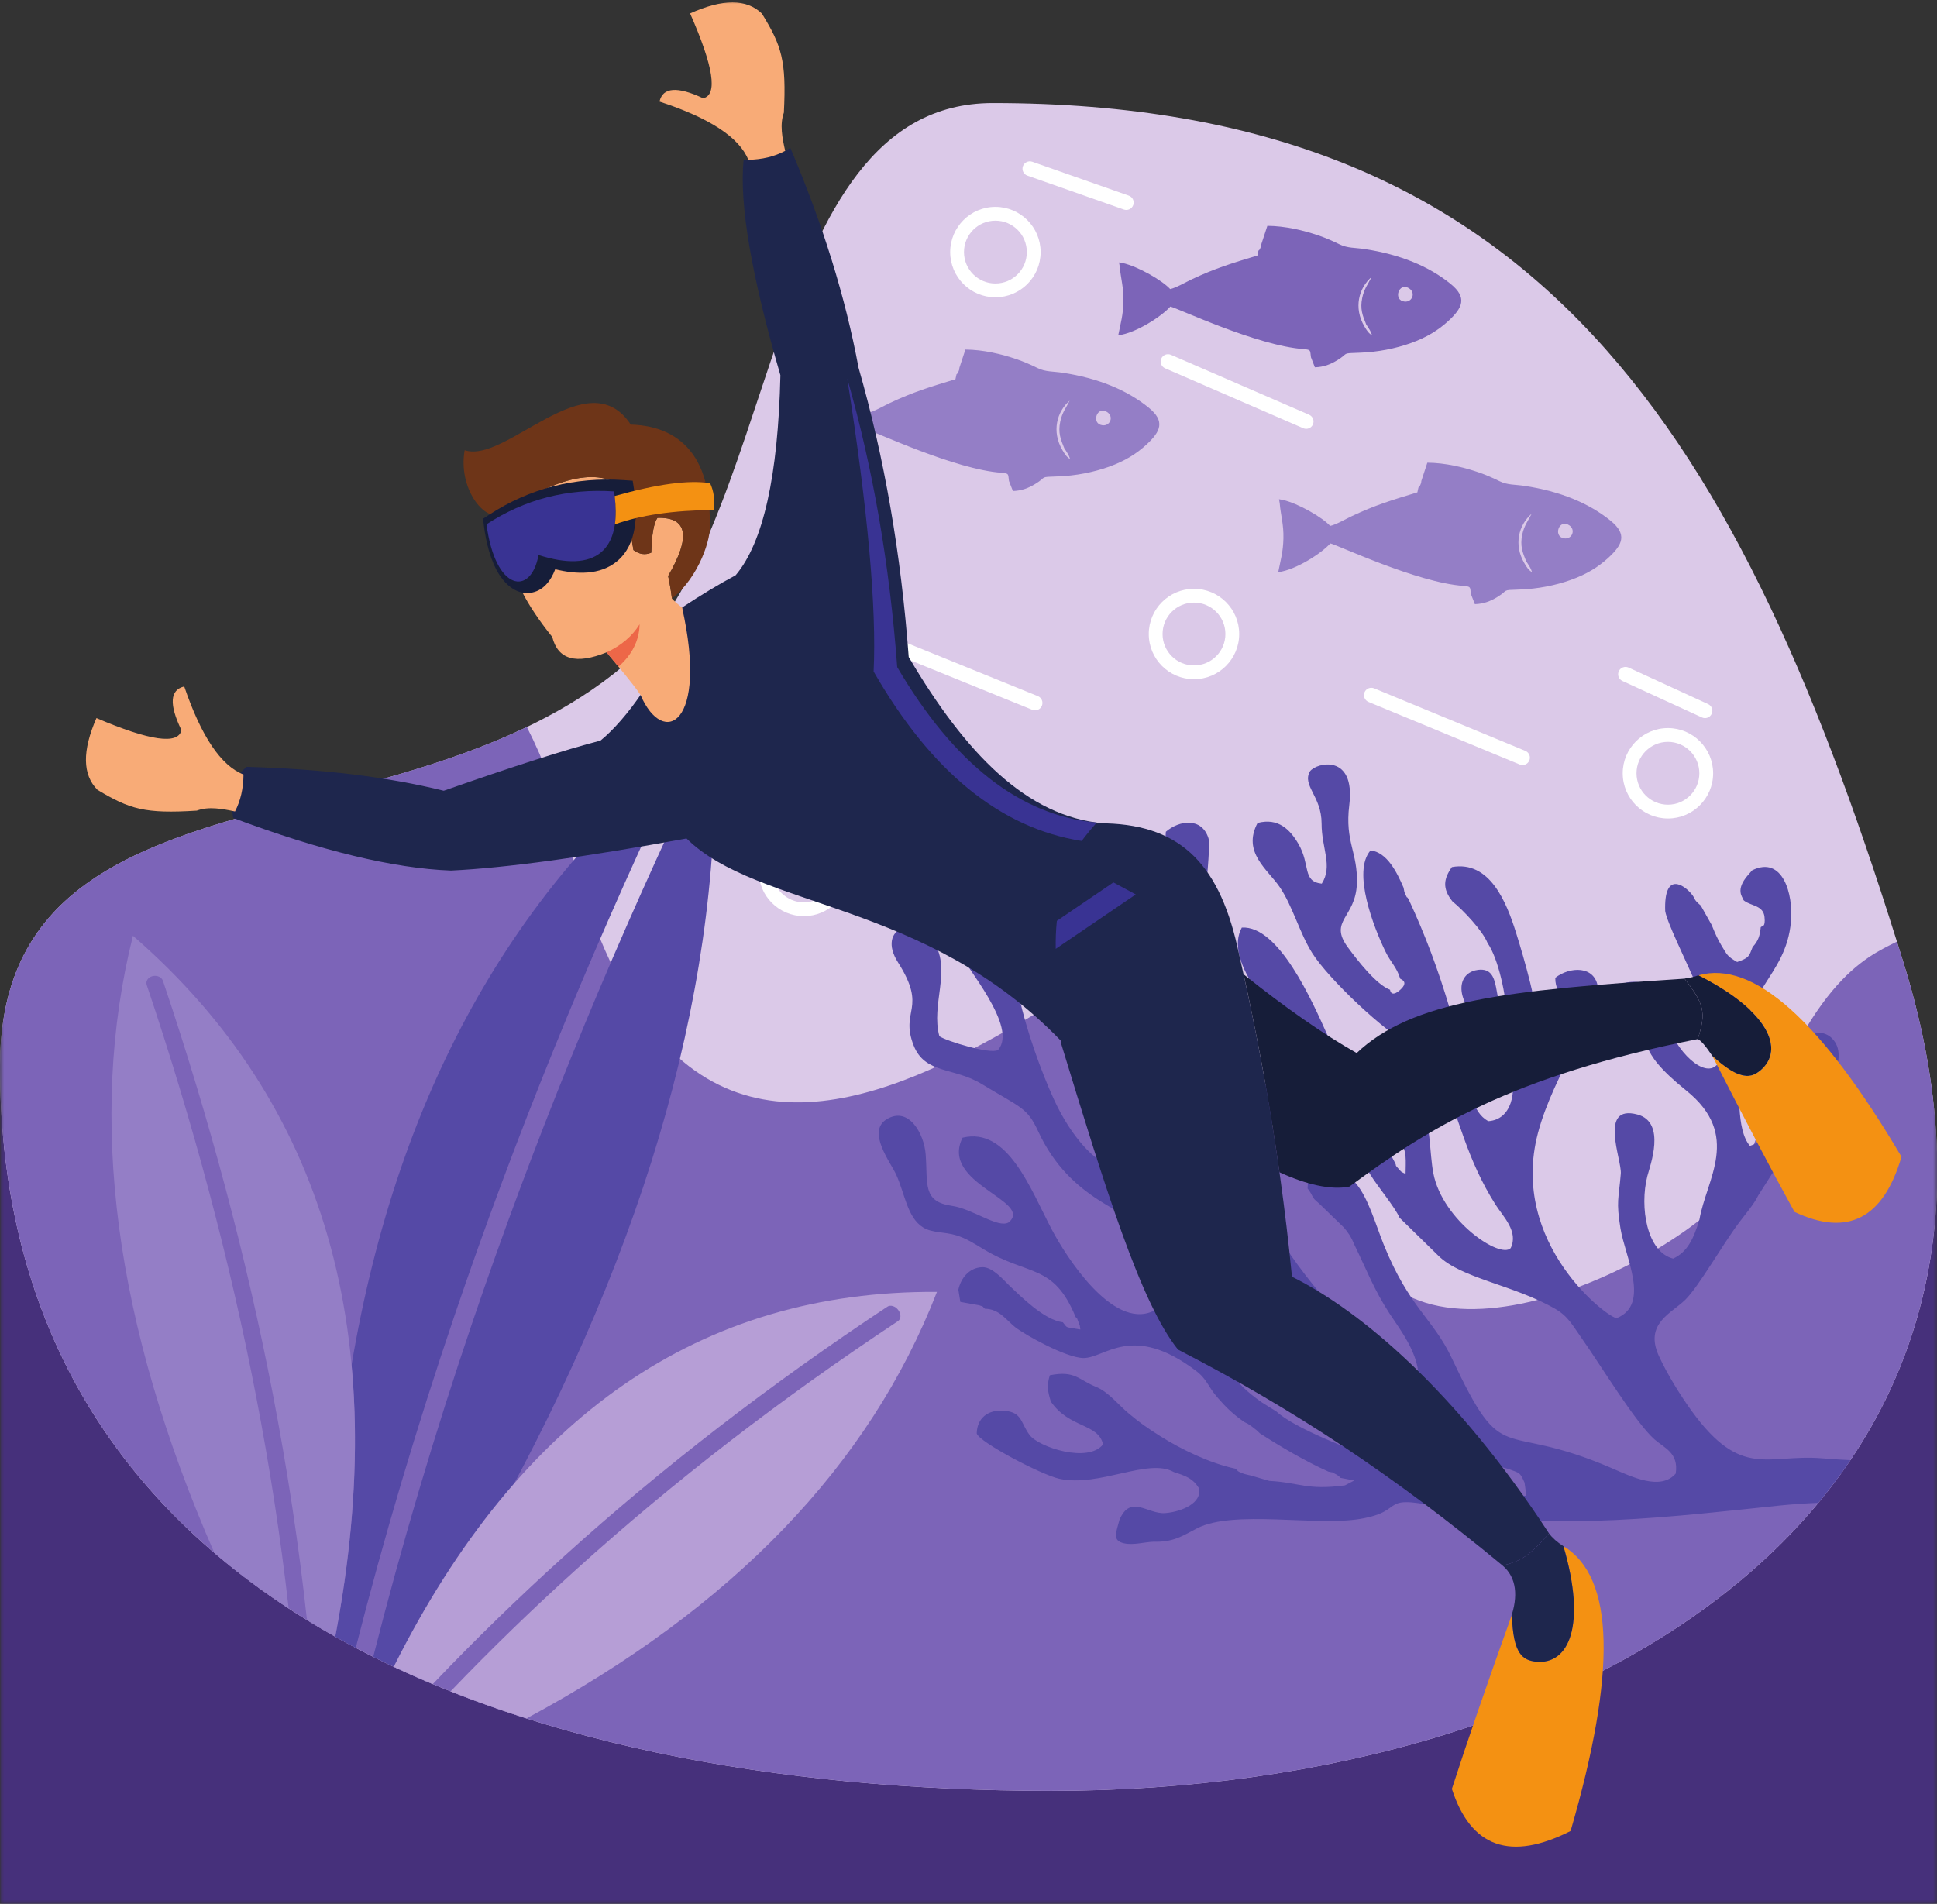 <svg width="237" height="233" viewBox="0 0 237 233" fill="none" xmlns="http://www.w3.org/2000/svg">
<rect x="0" y="0" width="237" height="233" fill="#333333" stroke="none"/>
<mask id="mask0_1220_2038" style="mask-type:alpha" maskUnits="userSpaceOnUse" x="0" y="0" width="237" height="233">
<rect width="237" height="233" fill="white"/>
</mask>
<g mask="url(#mask0_1220_2038)">
<path d="M0.035 134L237.035 143V415H0.035V134Z" fill="#46307B"/>
<path fill-rule="evenodd" clip-rule="evenodd" d="M121.469 12.612C92.598 12.612 95.892 66.169 75.05 82.494C47.461 104.101 -8.87596e-05 93.403 -8.87596e-05 130.485C-8.87596e-05 195.584 61.561 219.169 128.647 219.169C195.732 219.169 252.975 183.063 232.999 118.136C213.024 53.209 188.554 12.612 121.469 12.612" fill="#DBC9E8"/>
<path fill-rule="evenodd" clip-rule="evenodd" d="M160.402 43.723C160.278 42.816 160.415 42.826 159.521 42.72C153.833 42.345 143.933 37.639 143.192 37.52C142.194 38.669 139.009 40.769 136.822 41.035C137.108 39.568 137.421 38.585 137.458 36.907C137.497 35.165 137.13 34.102 137.004 32.611L136.919 32.116L137.369 32.187C139.312 32.643 142.227 34.333 143.177 35.379C143.896 35.229 145.087 34.528 145.804 34.19C148.737 32.81 150.743 32.213 153.848 31.271L153.977 30.677C154.124 30.507 154.073 30.685 154.244 30.276C154.361 29.999 154.285 30.102 154.34 29.852L155.067 27.64C157.244 27.654 159.491 28.189 161.334 28.82C162.264 29.138 163.118 29.52 163.904 29.906C164.882 30.386 165.778 30.299 166.977 30.481C171.287 31.138 174.817 32.57 177.493 34.746C179.546 36.415 178.957 37.668 177.231 39.263C175.997 40.402 174.581 41.281 172.641 41.98C170.739 42.663 168.551 43.091 166.356 43.165C164.024 43.243 165.103 43.187 163.629 44.079C162.792 44.587 161.982 44.919 160.881 44.952L160.402 43.723ZM166.937 39.94C167.243 40.465 167.449 40.777 167.882 41.046C167.771 40.728 167.745 40.65 167.595 40.387C167.478 40.184 167.549 40.313 167.413 40.097C167.394 40.067 167.371 40.027 167.353 39.998L167.164 39.712C166.718 38.625 166.393 37.821 166.673 36.464C166.909 35.313 167.404 34.756 167.825 33.89C166.236 35.262 165.609 37.678 166.937 39.94V39.94ZM172.258 35.205C171.158 34.682 170.562 36.495 171.596 36.849C172.746 37.245 173.395 35.745 172.258 35.205Z" fill="#7C64B8"/>
<path fill-rule="evenodd" clip-rule="evenodd" d="M179.976 72.709C179.853 71.801 179.99 71.812 179.096 71.705C173.408 71.331 163.507 66.625 162.766 66.505C161.769 67.654 158.583 69.754 156.397 70.021C156.683 68.555 156.995 67.57 157.032 65.893C157.072 64.15 156.705 63.089 156.579 61.596L156.494 61.101L156.943 61.173C158.886 61.629 161.801 63.319 162.751 64.363C163.47 64.216 164.661 63.513 165.379 63.176C168.312 61.795 170.318 61.199 173.423 60.257L173.552 59.663C173.698 59.493 173.647 59.67 173.819 59.262C173.935 58.984 173.86 59.087 173.914 58.839L174.641 56.625C176.819 56.64 179.065 57.174 180.91 57.805C181.838 58.124 182.692 58.505 183.478 58.892C184.456 59.373 185.353 59.284 186.552 59.467C190.862 60.123 194.391 61.556 197.069 63.732C199.12 65.4 198.531 66.654 196.805 68.248C195.571 69.387 194.156 70.267 192.215 70.964C190.314 71.648 188.126 72.078 185.929 72.151C183.599 72.228 184.678 72.172 183.205 73.065C182.367 73.573 181.556 73.906 180.455 73.938L179.976 72.709ZM186.511 68.926C186.818 69.451 187.023 69.764 187.456 70.031C187.345 69.713 187.319 69.636 187.168 69.373C187.052 69.169 187.123 69.298 186.988 69.083C186.969 69.053 186.945 69.013 186.927 68.984L186.738 68.698C186.292 67.61 185.968 66.808 186.247 65.449C186.484 64.299 186.978 63.74 187.4 62.877C185.81 64.247 185.183 66.664 186.511 68.926V68.926ZM191.833 64.191C190.732 63.668 190.137 65.481 191.17 65.835C192.32 66.231 192.97 64.732 191.833 64.191Z" fill="#947EC6"/>
<path fill-rule="evenodd" clip-rule="evenodd" d="M123.453 58.863C123.332 57.955 123.469 57.966 122.573 57.859C116.885 57.486 106.984 52.779 106.245 52.658C105.246 53.808 102.061 55.907 99.874 56.176C100.162 54.708 100.472 53.724 100.51 52.047C100.549 50.304 100.182 49.242 100.058 47.751L99.972 47.254L100.422 47.328C102.364 47.783 105.278 49.472 106.23 50.518C106.948 50.37 108.14 49.667 108.856 49.33C111.788 47.949 113.796 47.354 116.902 46.41L117.031 45.817C117.176 45.646 117.126 45.825 117.298 45.415C117.414 45.137 117.336 45.241 117.393 44.992L118.12 42.78C120.296 42.793 122.543 43.328 124.387 43.96C125.317 44.278 126.171 44.658 126.955 45.046C127.935 45.526 128.83 45.438 130.03 45.62C134.34 46.277 137.869 47.711 140.546 49.887C142.597 51.553 142.009 52.807 140.284 54.402C139.049 55.542 137.633 56.421 135.693 57.118C133.79 57.801 131.604 58.232 129.408 58.304C127.076 58.383 128.155 58.326 126.681 59.22C125.844 59.727 125.035 60.058 123.932 60.093L123.453 58.863ZM129.989 55.078C130.297 55.606 130.501 55.917 130.935 56.185C130.824 55.867 130.796 55.79 130.647 55.527C130.53 55.323 130.602 55.452 130.467 55.236C130.447 55.207 130.424 55.167 130.405 55.138L130.218 54.852C129.77 53.764 129.446 52.962 129.725 51.603C129.962 50.453 130.457 49.895 130.879 49.031C129.288 50.401 128.66 52.818 129.989 55.078ZM135.311 50.345C134.21 49.821 133.616 51.635 134.649 51.989C135.798 52.385 136.448 50.885 135.311 50.345Z" fill="#947EC6"/>
<path fill-rule="evenodd" clip-rule="evenodd" d="M232.999 118.136C252.975 183.063 195.732 219.169 128.647 219.169C61.561 219.169 -9.15527e-05 195.584 -9.15527e-05 130.485C-9.15527e-05 97.817 36.832 102.231 64.463 88.972C66.512 92.981 68.233 97.547 69.536 102.77C88.048 177.101 146.829 96.047 149.488 118.918C151.881 139.494 159.061 139.059 166.911 153.363C176.279 170.432 210.915 151.237 213.695 142.738C221.055 120.235 228.11 117.217 232.1 115.242C232.401 116.2 232.701 117.165 232.999 118.136Z" fill="#7C64B8"/>
<path fill-rule="evenodd" clip-rule="evenodd" d="M124.715 122.054C125.563 126.043 127.41 131.191 128.943 134.527C133.315 144.043 140.534 145.983 135.388 136.103C134.37 134.146 133.669 132.907 132.78 130.679C130.619 125.265 131.713 127.308 129.089 125.977C127.645 125.245 126.045 123.455 125.305 121.9C124.907 120.917 124.652 120.372 124.333 119.391C124.006 118.386 124.023 117.636 123.346 116.997C123.705 107.511 116.4 104.145 118.52 101.82C120.412 100.266 122.723 101.878 123.483 103.163C126.405 108.104 125.652 114.526 127.971 118.545C128.282 120.277 128.064 119.26 128.555 119.758L128.604 119.535L129.183 120.5C129.102 118.8 129.194 119.991 128.712 119.541L128.991 119.133L128.555 118.367C127.94 115.315 124.889 107.702 126.682 104.979C128.267 105.334 129.424 107.791 130.295 109.388C131.032 110.738 132.539 113.641 132.781 115.206C133.248 116.467 133.273 117.103 133.979 117.915L139.221 135.466C139.325 135.964 139.292 136.14 139.521 136.661C139.745 137.173 139.768 137.017 140.018 137.299C140.278 139.098 141.544 142.009 142.173 144.085C143.956 149.977 144.472 153.141 145.871 158.387C146.547 160.918 147.428 162.617 148.193 164.684C148.456 165.286 148.248 164.904 148.604 165.417C148.64 165.467 148.774 165.672 148.801 165.616C148.831 165.56 148.946 165.739 149.018 165.804L150.324 167.434C151.286 169.221 152.649 170.397 154.4 171.635L156.172 172.74C158.436 174.838 165.486 177.53 169.055 178.755C171.414 179.564 173.872 180.331 176.4 180.802C178.879 181.263 181.868 182.069 184.032 182.418L184.98 183.028L186.757 183.061L186.534 181.451C185.952 180.134 185.964 180.309 184.557 179.772C178.568 178.265 177.382 176.668 173.284 173.866C171.251 172.476 170.047 171.589 167.553 170.972C165.792 170.537 161.672 169.681 160.279 169.529C159.815 169.008 159.907 169.08 159.113 168.637C158.636 168.368 158.443 168.282 157.879 168.011C155.167 166.229 153.459 163.955 151.981 160.361C150.854 157.621 145.719 153.488 150.198 152.239C154.34 151.085 154.341 157.454 155.413 160.28C156.717 163.717 163.03 168.578 162.56 164.848C162.392 163.506 159.451 161.89 157.342 158.493C156.988 157.727 157.494 158.4 156.817 157.532C156.582 157.234 156.499 157.257 156.221 157.021C155.386 155.326 154.081 153.596 153.032 151.603C152.02 149.682 151.195 147.826 150.22 145.71C148.426 141.815 146.884 137.343 145.167 133.401C143.727 130.089 133.148 111.407 135.903 108.84C136.471 108.543 135.141 108.432 136.743 108.709C137.757 108.885 138.261 109.989 138.661 110.757C139.269 111.924 139.888 113.038 140.498 114.169C140.983 115.296 140.995 115.438 142.715 115.562C142.934 115.087 143.012 114.926 143.281 114.036C143.557 112.093 144.216 109.27 144.381 107.474C144.678 104.248 142.315 104.665 142.647 101.794C144.288 100.37 147.05 100.003 147.861 102.591C148.258 103.858 146.783 115.655 146.53 116.43C145.652 119.117 145.173 119.234 144.873 122.449C144.966 123.122 145.059 123.833 145.258 124.505C145.596 125.647 145.337 125.195 146.082 125.827C146.32 127.466 147.795 130.411 148.434 132.088C149.212 134.128 149.788 136.69 151.679 137.235C152.642 134.388 150.902 131.981 150.325 129.551C148.807 123.154 147.377 124.92 146.943 123.214C147.175 119.527 151.195 119.59 152.479 122.703C153.342 124.791 153.205 128.276 154.218 131.036C155.283 133.935 156.231 135.695 155.383 139.345C154.686 142.348 153.232 144.596 154.674 147.952C157.212 153.846 163.516 160.736 167.728 165.35C169.339 167.117 170.474 169.947 173.373 169.714C174.296 166.506 171.336 162.784 170.003 160.732C168.091 157.79 167.203 155.388 165.653 152.206C165.307 151.335 164.898 150.781 164.436 150.234L161.379 147.271C160.329 146.418 160.819 146.521 159.988 145.45C160.086 140.763 164.484 143.225 165.868 144.796C167.391 146.524 168.34 149.929 169.313 152.339C172.438 160.069 175.349 161.371 177.62 166.192C184.164 180.072 183.231 173.641 197.23 179.689C199.625 180.724 203.18 182.475 205.03 180.341C205.42 177.808 203.652 177.224 202.438 176.159C200.103 174.109 195.739 166.903 193.606 163.896C192.426 162.234 191.907 161.121 190.299 160.188C185.178 157.223 178.719 156.455 175.938 153.626L171.244 149.035C170.648 147.683 168.66 145.352 167.631 143.699C166.467 141.834 165.419 140.151 164.399 138.23C162.369 134.406 160.587 130.312 158.33 127.018C158.019 126.317 158.009 126.307 157.575 125.66L156.704 124.607C156.017 124.132 149.684 117.589 151.941 113.52C156.444 113.233 160.539 122.467 162.462 126.788C163.657 129.473 164.987 132.378 166.338 134.928C167.748 137.585 169.548 140.028 170.659 142.253C170.98 142.858 170.511 142.367 171.213 143.144C171.551 143.52 171.411 143.377 171.977 143.672C171.978 142.33 172.201 140.535 171.267 139.977C170.884 138.025 169.906 138.562 168.747 136.936C168.773 133.676 172.385 133.066 173.917 135.403C175.039 137.116 174.9 141.171 175.38 143.609C176.52 149.391 183.552 154.089 184.838 152.749C185.829 150.726 183.912 148.887 182.982 147.423C179.414 141.803 178.476 136.632 176.448 131.957C176.192 131.436 175.888 131.097 175.597 130.704C175.259 130.251 175.259 130.14 174.885 129.751C174.181 129.018 173.862 129.137 172.804 128.063C169.346 126.273 162.525 119.764 160.555 116.638C159.003 114.179 158.149 110.852 156.571 108.55C155.1 106.4 151.959 104.309 153.869 100.715C156.414 100.046 157.854 101.548 158.859 103.265C160.374 105.857 159.304 107.879 161.724 108.146C163.108 105.962 161.699 103.849 161.702 100.781C161.703 97.429 159.289 96.152 160.274 94.407C161.028 93.334 165.884 92.151 165.089 98.541C164.529 103.044 166.159 104.309 166.019 108.162C165.867 112.344 162.503 112.666 164.926 115.952C166.124 117.577 168.406 120.51 170.077 121.127C170.079 121.13 170.168 122.174 171.317 121.143C172.45 120.127 171.366 119.842 171.322 119.779C170.881 118.326 170.195 117.856 169.493 116.408C168.114 113.558 165.4 106.67 167.699 104.07C169.717 104.327 170.904 106.712 171.729 108.632C171.909 109.501 171.737 108.896 172.012 109.573C172.042 109.645 172.153 109.883 172.176 109.834C172.2 109.784 172.302 109.997 172.363 110.081C174.41 114.5 175.947 118.599 177.416 123.55C178.113 125.902 178.905 128.468 179.448 130.885C180.055 133.579 180.051 136.051 182.091 137.212C184.92 137.042 185.707 133.649 184.707 130.639C183.864 128.101 181.902 126.289 180.578 124.722C177.664 121.267 178.792 118.935 180.855 118.693C183.922 118.333 182.439 122.728 184.41 124.518C184.272 121.861 183.352 117.348 182.01 115.412C181.399 113.891 179.046 111.398 177.718 110.323C176.431 108.718 176.646 107.528 177.648 106.115C182.276 105.287 184.324 110.411 185.493 114.14C186.559 117.54 188.073 122.892 188.38 126.582L188.935 127.362C188.955 127.311 189.059 127.435 189.223 127.538L190.504 125.163C192.382 121.281 190.319 122.389 190.292 119.669C192.019 118.301 195.181 118.099 195.522 120.902C195.851 123.614 190.086 131.383 188.173 138.667C184.61 152.229 196.857 161.411 197.822 161.314C201.957 159.622 198.839 153.852 198.269 150.327C197.728 146.971 198.052 146.763 198.312 143.639C198.453 141.961 195.533 135.106 200.351 136.398C203.921 137.357 201.864 142.732 201.56 143.93C200.586 147.759 201.514 153.231 204.715 154.031C206.442 153.23 207.196 151.672 207.931 149.265C208.774 144.304 213.117 138.935 206.318 133.461C199.551 128.011 202.845 127.708 198.994 124.723C194.592 121.311 199.266 119.116 201.686 120.661C202.904 121.438 203.298 123.131 203.852 124.887C205.081 128.787 208.509 131.905 210.015 130.371C212.243 128.428 204.206 114.328 203.743 111.498C203.574 106.543 206.081 108.336 206.951 109.392C207.551 110.122 207.094 109.974 208.099 110.828L209.429 113.193C209.841 114.201 210.123 114.878 210.64 115.736C211.34 116.892 211.352 117.044 212.548 117.732C214.019 117.228 213.991 117.054 214.447 115.89C215.149 115.148 215.329 114.495 215.434 113.472C215.607 113.276 216.035 113.55 215.894 112.215C215.746 110.823 214.331 110.89 213.456 110.268C213.414 110.238 213.324 110.187 213.295 110.081C213.212 109.774 212.303 108.917 213.856 107.119L214.388 106.511C218.108 104.679 219.443 109.385 219.127 112.827C218.499 119.671 213.061 121.081 212.879 129.901C212.814 133.096 212.403 138.267 214.111 140.235C216.534 139.531 217.226 136.846 218.482 134.839C221.425 130.134 219.567 132.485 220.254 127.359C220.322 127.299 220.407 127.212 220.454 127.173C220.499 127.134 220.596 127.04 220.653 126.996L222.275 126.365C223.091 126.351 223.699 126.634 224.118 127.041C225.384 128.269 225.001 130.06 224.459 131.554C224.159 132.981 221.404 136.159 220.538 137.568C219.685 138.957 217.864 142.617 216.829 143.632L215.13 146.302C214.656 147.314 213.55 148.602 212.81 149.588C210.709 152.384 207.902 157.377 206.218 159.053C204.552 160.714 201.154 161.963 202.966 165.935C204.021 168.252 205.707 170.916 206.96 172.648C213.076 181.095 216.26 177.924 222.938 178.474C224.114 178.57 225.262 178.648 226.403 178.7C225.189 180.499 223.875 182.237 222.479 183.92C220.894 183.991 219.305 184.094 217.692 184.259C205.717 185.497 189.568 187.555 177.724 184.797C168.004 182.534 172.546 184.859 166.438 185.889C160.98 186.807 150.923 184.756 146.48 187.033C144.733 187.929 143.624 188.764 141.124 188.682C140.012 188.728 138.688 189.12 137.561 188.882C136.026 188.557 136.575 187.556 136.964 186.027C138.308 182.824 140.433 185.349 142.573 185.179C144.621 185.016 147.136 183.906 146.687 182.118C145.959 180.95 145.171 180.653 143.609 180.149C140.48 178.38 134.531 182.041 129.614 180.976C127.43 180.503 119.771 176.471 119.507 175.428C119.544 173.615 120.814 172.489 122.84 172.647C125.112 172.824 124.847 174.126 125.987 175.632C127.113 177.122 133.163 179.099 134.964 176.767C134.377 174.172 130.829 174.813 128.574 171.526C128.168 170.215 128.075 169.555 128.449 168.309C131.602 167.686 131.919 168.88 134.259 169.793C135.698 170.453 136.877 171.953 138.05 172.936C139.452 174.111 140.281 174.698 141.941 175.748C144.503 177.368 148.023 179.081 151.175 179.745C151.588 180.101 151.234 179.991 152.119 180.342C152.328 180.425 152.977 180.557 153.174 180.613C153.906 180.817 154.567 181.035 155.305 181.236C159.085 181.441 159.819 182.411 164.562 181.784L165.701 181.187L164.019 180.865L163.93 180.765C163.639 180.542 163.763 180.577 163.16 180.271C162.667 180.02 163.617 180.356 162.537 180.101C159.712 178.834 156.671 177.041 154.159 175.422C154.09 175.355 154.001 175.268 153.952 175.224C153.903 175.181 153.807 175.084 153.748 175.035L153.143 174.564C152.402 174.042 152.857 174.364 152.238 174.026C150.906 173.102 150.065 172.298 148.975 171.044C147.724 169.605 147.732 168.819 146.285 167.727C138.477 161.853 135.213 166.229 132.555 166.201C130.45 166.177 125.359 163.342 124.177 162.396C123.123 161.552 122.252 160.184 120.509 160.169C120.117 159.846 120.495 159.968 119.801 159.742L117.5 159.331L117.26 157.842C117.55 156.466 118.563 155.121 120.205 155.081C121.469 155.051 122.83 156.705 123.516 157.351C124.844 158.599 127.76 161.56 130.042 161.823C130.708 162.631 130.187 162.337 132.186 162.708C132.162 162.539 132.149 162.35 132.108 162.204L131.819 161.443C131.794 161.261 131.678 161.274 131.609 161.189C128.901 154.582 125.852 156.225 120.305 152.86C119.245 152.217 118.235 151.554 116.997 151.178C115.573 150.744 114.051 150.907 112.94 150.214C110.997 149.003 110.719 146.083 109.65 143.75C108.953 142.227 106.009 138.477 108.497 136.971C111.189 135.343 113.076 138.762 113.26 141.277C113.53 144.948 112.857 147.063 116.479 147.578C119.004 147.935 122.137 150.383 123.427 149.593C126.495 146.952 114.951 144.87 117.775 139.235C123.313 137.881 126.076 145.502 128.702 150.493C130.419 153.755 136.092 162.686 141.025 160.486C143.635 159.023 141.599 152.696 140.192 150.719C138.34 148.119 131.014 147.111 127.024 138.449C125.666 135.503 124.891 135.573 120.105 132.658C116.712 130.591 113.159 131.466 111.782 127.928C110.085 123.58 113.525 123.518 109.874 117.78C107.202 113.579 112.075 111.766 114.3 115.363C116.426 118.801 113.875 122.923 114.938 126.818C115.822 127.423 121.206 129.057 122.104 128.502C124.617 125.732 118.11 118.284 117.15 116.19C114.664 110.776 120.829 109.184 123.174 117.112C123.535 118.399 123.684 118.484 123.958 119.773C124.024 120.084 124.142 120.877 124.209 121.096C124.554 122.241 124.643 121.954 124.715 122.054" fill="#5549A6"/>
<path fill-rule="evenodd" clip-rule="evenodd" d="M87.383 89.151C88.575 119.355 79.541 151.763 60.294 186.371C56.614 191.378 53.224 197.05 50.122 203.386C49.878 203.772 49.63 204.157 49.382 204.542C48.126 203.968 46.886 203.378 45.666 202.767C49.121 189.138 53.173 175.465 57.83 161.747C65.124 140.256 73.895 118.639 84.147 96.897C84.419 96.311 84.166 95.615 83.58 95.341C82.993 95.067 82.299 95.32 82.025 95.906C71.742 117.719 62.938 139.415 55.614 160.995C50.994 174.607 46.966 188.165 43.527 201.671C42.681 201.224 41.845 200.767 41.018 200.301C43.298 188.351 43.963 177.263 43.018 167.039C48.761 133.059 63.549 107.096 87.383 89.151" fill="#5549A6"/>
<path fill-rule="evenodd" clip-rule="evenodd" d="M16.267 114.522C10.677 136.85 13.998 162.021 26.218 190.034C29.064 192.471 32.103 194.738 35.318 196.841C34.341 188.219 33.007 179.53 31.314 170.771C28.128 154.28 23.672 137.535 17.949 120.535C17.796 120.076 18.119 119.595 18.669 119.461C19.219 119.326 19.789 119.587 19.939 120.046C25.683 137.101 30.153 153.909 33.355 170.469C35.162 179.815 36.562 189.081 37.558 198.263C38.691 198.959 39.844 199.64 41.018 200.3C48.029 163.539 39.782 134.944 16.267 114.522" fill="#947EC6"/>
<path fill-rule="evenodd" clip-rule="evenodd" d="M114.642 158.106C106.386 179.35 89.645 196.749 64.423 210.307C61.247 209.296 58.145 208.194 55.131 206.995C60.038 201.872 65.174 196.889 70.542 192.042C82.502 181.244 95.613 171.124 109.874 161.683C110.257 161.426 110.274 160.825 109.915 160.336C109.558 159.848 108.958 159.66 108.575 159.916C94.268 169.388 81.109 179.545 69.1 190.388C63.462 195.478 58.079 200.718 52.951 206.106C51.33 205.428 49.738 204.723 48.173 203.987C63.594 173.219 85.75 157.922 114.642 158.106" fill="#B69ED6"/>
<path fill-rule="evenodd" clip-rule="evenodd" d="M159.459 52.41C159.916 52.605 160.445 52.396 160.643 51.939C160.838 51.482 160.629 50.953 160.173 50.757L143.269 43.422C142.811 43.224 142.282 43.435 142.085 43.892C141.889 44.348 142.1 44.877 142.555 45.074L159.459 52.41ZM208.239 87.803C208.692 88.01 209.226 87.812 209.433 87.359C209.64 86.907 209.441 86.372 208.988 86.166L199.261 81.7C198.808 81.494 198.273 81.693 198.067 82.146C197.86 82.598 198.06 83.133 198.512 83.339L208.239 87.803V87.803ZM185.944 93.56C186.404 93.75 186.931 93.529 187.12 93.07C187.309 92.609 187.09 92.082 186.63 91.893L168.13 84.239C167.671 84.05 167.143 84.27 166.954 84.729C166.766 85.19 166.985 85.716 167.446 85.906L185.944 93.56ZM126.306 86.866C126.769 87.054 127.295 86.831 127.482 86.368C127.669 85.906 127.445 85.38 126.984 85.192L104.977 76.262C104.514 76.075 103.988 76.297 103.802 76.759C103.615 77.222 103.838 77.749 104.299 77.936L126.306 86.866V86.866ZM137.512 25.644C137.982 25.807 138.496 25.559 138.661 25.088C138.825 24.619 138.576 24.105 138.105 23.941L126.304 19.795C125.836 19.631 125.321 19.88 125.157 20.35C124.993 20.819 125.241 21.334 125.712 21.496L137.512 25.644" fill="white"/>
<path fill-rule="evenodd" clip-rule="evenodd" d="M143.37 74.874C144.065 74.179 145.026 73.749 146.089 73.749C147.15 73.749 148.111 74.179 148.807 74.874C149.502 75.57 149.932 76.531 149.932 77.592C149.932 78.654 149.502 79.616 148.807 80.311C148.111 81.007 147.15 81.437 146.089 81.437C145.026 81.437 144.065 81.007 143.37 80.311C142.674 79.616 142.244 78.654 142.244 77.592C142.244 76.531 142.674 75.57 143.37 74.874ZM146.089 72.06C144.561 72.06 143.178 72.681 142.177 73.681C141.176 74.682 140.556 76.065 140.556 77.592C140.556 79.12 141.176 80.503 142.177 81.504C143.178 82.505 144.561 83.125 146.089 83.125C147.616 83.125 148.999 82.505 149.999 81.504C151 80.503 151.621 79.12 151.621 77.592C151.621 76.065 151 74.682 149.999 73.681C148.999 72.681 147.616 72.06 146.089 72.06Z" fill="white"/>
<path fill-rule="evenodd" clip-rule="evenodd" d="M95.638 103.872C96.334 103.175 97.294 102.746 98.357 102.746C99.419 102.746 100.379 103.175 101.074 103.872C101.77 104.566 102.2 105.528 102.2 106.59C102.2 107.651 101.77 108.613 101.074 109.308C100.379 110.003 99.419 110.434 98.357 110.434C97.294 110.434 96.334 110.003 95.638 109.308C94.943 108.613 94.512 107.651 94.512 106.59C94.512 105.528 94.943 104.566 95.638 103.872ZM98.357 101.058C96.829 101.058 95.447 101.677 94.443 102.679C93.443 103.679 92.825 105.061 92.825 106.59C92.825 108.117 93.443 109.5 94.443 110.5C95.447 111.502 96.829 112.121 98.357 112.121C99.884 112.121 101.267 111.502 102.267 110.5C103.268 109.5 103.888 108.117 103.888 106.59C103.888 105.061 103.268 103.679 102.267 102.679C101.267 101.677 99.884 101.058 98.357 101.058Z" fill="white"/>
<path fill-rule="evenodd" clip-rule="evenodd" d="M201.359 91.918C202.055 91.223 203.016 90.791 204.078 90.791C205.139 90.791 206.101 91.223 206.796 91.918C207.491 92.614 207.922 93.575 207.922 94.636C207.922 95.699 207.491 96.659 206.796 97.354C206.101 98.05 205.139 98.481 204.078 98.481C203.016 98.481 202.055 98.05 201.359 97.354C200.664 96.659 200.233 95.699 200.233 94.636C200.233 93.575 200.664 92.614 201.359 91.918ZM204.078 89.105C202.55 89.105 201.168 89.724 200.167 90.726C199.165 91.727 198.546 93.109 198.546 94.636C198.546 96.164 199.165 97.547 200.167 98.548C201.167 99.549 202.55 100.168 204.078 100.168C205.605 100.168 206.988 99.549 207.989 98.548C208.99 97.547 209.61 96.164 209.61 94.636C209.61 93.109 208.99 91.727 207.989 90.726C206.988 89.724 205.605 89.105 204.078 89.105Z" fill="white"/>
<path fill-rule="evenodd" clip-rule="evenodd" d="M119.074 28.132C119.769 27.436 120.73 27.005 121.794 27.005C122.854 27.005 123.816 27.436 124.511 28.132C125.207 28.827 125.636 29.788 125.636 30.85C125.636 31.912 125.207 32.873 124.511 33.568C123.816 34.264 122.854 34.694 121.794 34.694C120.73 34.694 119.769 34.264 119.074 33.568C118.379 32.873 117.948 31.912 117.948 30.85C117.948 29.788 118.379 28.827 119.074 28.132ZM121.794 25.318C120.265 25.318 118.882 25.937 117.881 26.939C116.881 27.94 116.26 29.323 116.26 30.85C116.26 32.377 116.881 33.76 117.881 34.761C118.881 35.761 120.265 36.382 121.794 36.382C123.32 36.382 124.702 35.761 125.704 34.761C126.705 33.76 127.324 32.377 127.324 30.85C127.324 29.323 126.705 27.94 125.704 26.939C124.702 25.937 123.32 25.318 121.794 25.318Z" fill="white"/>
<path fill-rule="evenodd" clip-rule="evenodd" d="M78.488 84.885C78.744 85.116 78.879 85.528 79.043 85.814C79.088 85.89 79.078 86.004 79.138 86.047C82.954 88.804 84.393 84.906 83.453 74.352C85.761 72.823 87.946 71.506 90.01 70.4C93.381 66.416 95.207 58.256 95.486 45.922C91.944 33.769 90.441 24.98 90.983 19.553C93.212 19.606 95.114 19.119 96.697 18.094C100.659 27.398 103.444 36.367 105.047 45.003C108.205 55.985 110.249 67.786 111.185 80.407C118.156 92.27 125.676 99.936 134.98 100.758C126.014 112.009 130.818 116.628 129.819 127.383C113.206 110.158 92.779 111.275 83.997 102.616C71.51 104.909 61.905 106.218 55.182 106.542C48.159 106.279 39.275 104.132 28.524 100.102C28.094 97.111 28.65 95.025 30.19 93.847C39.435 94.106 47.468 95.082 54.292 96.775C62.828 93.781 69.221 91.735 73.472 90.636C75.118 89.306 76.973 87.12 78.488 84.885" fill="#1E264D"/>
<path fill-rule="evenodd" clip-rule="evenodd" d="M103.665 46.32C106.806 57.278 108.845 69.053 109.778 81.643C116.75 93.506 124.888 99.849 134.193 100.672C133.51 101.433 132.899 102.182 132.348 102.919C122.409 101.355 113.923 94.442 106.891 82.181C107.262 74.409 106.193 62.45 103.665 46.32Z" fill="#393393"/>
<path fill-rule="evenodd" clip-rule="evenodd" d="M80.693 12.433C86.828 14.438 90.45 16.812 91.558 19.553C93.26 19.522 94.763 19.158 96.07 18.461C95.709 16.866 95.391 15.235 95.91 13.786C96.234 7.401 95.631 5.584 93.222 1.664C91.353 -0.151 88.425 -0.157 84.437 1.646C87.307 8.159 87.838 11.619 86.035 12.026C82.869 10.538 81.088 10.673 80.693 12.433Z" fill="#F8AB77"/>
<path fill-rule="evenodd" clip-rule="evenodd" d="M22.542 84.01C24.622 90.119 27.038 93.713 29.793 94.788C29.781 96.491 29.435 97.998 28.754 99.312C27.154 98.97 25.521 98.671 24.076 99.208C17.697 99.61 15.873 99.027 11.924 96.665C10.088 94.818 10.046 91.891 11.8 87.882C18.349 90.673 21.814 91.164 22.199 89.356C20.673 86.207 20.787 84.425 22.542 84.01" fill="#F8AB77"/>
<path fill-rule="evenodd" clip-rule="evenodd" d="M83.455 74.352C82.936 73.958 82.511 73.582 82.211 73.256C82.127 72.507 81.975 71.585 81.749 70.491C84.562 65.649 84.124 63.279 80.438 63.376C79.992 64.012 79.741 65.432 79.683 67.636C78.947 67.954 78.219 67.849 77.506 67.317C76.933 63.919 76.327 61.225 75.693 59.236C72.169 57.168 67.147 59.043 61.175 62.929C61.694 64.765 62.315 66.677 63.038 68.664C62.409 70.243 64.403 74.02 67.57 77.952C68.263 80.723 70.48 81.352 74.221 79.836C74.252 79.889 77.66 83.908 78.373 85.056C81.154 91.53 86.697 88.739 83.455 74.352" fill="#F8AB77"/>
<path fill-rule="evenodd" clip-rule="evenodd" d="M61.179 62.929C67.151 59.043 72.172 57.169 75.695 59.238C76.332 61.224 76.935 63.919 77.508 67.317C78.222 67.849 78.949 67.955 79.686 67.636C79.743 65.433 79.996 64.012 80.44 63.376C84.127 63.278 84.565 65.65 81.752 70.492C81.979 71.586 82.131 72.508 82.213 73.257C85.565 70.611 87.092 65.742 86.836 64.076C87.067 53.338 80.43 52.039 77.178 51.966C71.916 43.971 61.893 56.813 56.856 55.096C56.026 59.699 59.214 63.779 61.179 62.929Z" fill="#6E3518"/>
<path fill-rule="evenodd" clip-rule="evenodd" d="M151.384 115.795C148.994 105.378 144.094 100.733 134.474 100.756C126.5 110.623 129.903 118.49 129.817 127.661C135.224 145.361 139.552 159.469 144.136 165.169C158.385 172.507 170.691 180.699 183.844 191.594C186.326 191.041 187.43 190.055 189.532 187.668C178.126 170.194 166.466 160.415 158.078 156.248C156.433 139.484 153.672 125.772 151.384 115.795" fill="#1E264D"/>
<path fill-rule="evenodd" clip-rule="evenodd" d="M165.995 128.873C161.922 126.572 157.31 123.362 152.159 119.242C153.635 125.956 155.226 134.085 156.55 143.467C159.797 144.957 162.854 145.684 165.108 145.217C174.703 138.171 184.738 131.711 207.723 127.165C208.821 123.841 208.447 122.804 206.114 119.773C184.273 121.174 172.748 122.489 165.995 128.873" fill="#161D39"/>
<path fill-rule="evenodd" clip-rule="evenodd" d="M136.228 107.995L129.311 112.698C129.191 113.848 129.156 114.987 129.173 116.125L138.967 109.465L136.228 107.995" fill="#393393"/>
<path fill-rule="evenodd" clip-rule="evenodd" d="M74.223 79.836C76.006 79.01 77.352 77.865 78.261 76.401C78.211 78.386 77.35 80.113 75.675 81.588C74.886 80.629 74.236 79.859 74.223 79.836Z" fill="#ED6748"/>
<path fill-rule="evenodd" clip-rule="evenodd" d="M192.169 224.082C197.839 204.604 197.547 192.986 191.292 189.228C194.133 198.896 191.986 203.785 187.902 203.361C186.383 203.168 185.112 202.547 184.991 197.611C181.965 206.031 179.516 213.137 177.644 218.933C179.961 226.099 184.802 227.815 192.169 224.082" fill="#F49112"/>
<path fill-rule="evenodd" clip-rule="evenodd" d="M232.655 141.568C222.801 124.87 214.517 117.468 207.805 119.366C216.398 123.715 218.397 128.41 215.43 130.977C214.301 131.908 213.036 132.387 209.52 129.241C213.403 136.859 216.75 143.218 219.561 148.315C226.069 151.392 230.434 149.144 232.655 141.568" fill="#F49112"/>
<path fill-rule="evenodd" clip-rule="evenodd" d="M205.885 119.788C206.601 119.71 207.24 119.569 207.805 119.366C216.398 123.715 218.398 128.41 215.43 130.977C214.301 131.908 213.036 132.387 209.519 129.241C208.705 128.015 208.107 127.322 207.723 127.165C208.82 123.841 208.446 122.804 206.114 119.773C206.037 119.778 205.961 119.784 205.885 119.788" fill="#161D39"/>
<path fill-rule="evenodd" clip-rule="evenodd" d="M184.835 198.043C185.769 195.381 185.581 193.061 183.844 191.594C186.326 191.041 187.43 190.055 189.532 187.669C189.926 188.208 190.513 188.727 191.292 189.228C194.133 198.896 191.986 203.786 187.902 203.361C186.382 203.168 185.112 202.548 184.991 197.612C184.939 197.753 184.889 197.895 184.839 198.036C184.838 198.039 184.838 198.04 184.835 198.043" fill="#1E264D"/>
<path fill-rule="evenodd" clip-rule="evenodd" d="M67.934 69.666C70.49 70.294 73.417 70.427 75.503 68.686C77.999 66.601 78.025 62.888 77.583 59.944L77.414 58.831L76.294 58.756C70.342 58.357 64.829 59.748 59.832 63.007L59.096 63.487L59.209 64.358C59.471 66.364 60.01 68.671 61.127 70.387C61.951 71.651 63.263 72.757 64.87 72.556C66.445 72.359 67.404 71.075 67.934 69.666" fill="#161D39"/>
<path fill-rule="evenodd" clip-rule="evenodd" d="M65.892 67.924C64.977 72.997 60.597 72.398 59.527 64.166C64.23 61.099 69.431 59.757 75.132 60.14C76.243 67.503 72.775 70.139 65.892 67.924" fill="#393393"/>
<path fill-rule="evenodd" clip-rule="evenodd" d="M75.208 60.705C80.435 59.233 84.327 58.713 86.883 59.141C87.32 60.048 87.478 61.138 87.353 62.409C82.387 62.455 78.347 63.043 75.233 64.174C75.376 63.181 75.371 62.024 75.208 60.705Z" fill="#F49112"/>
</g>
</svg>
